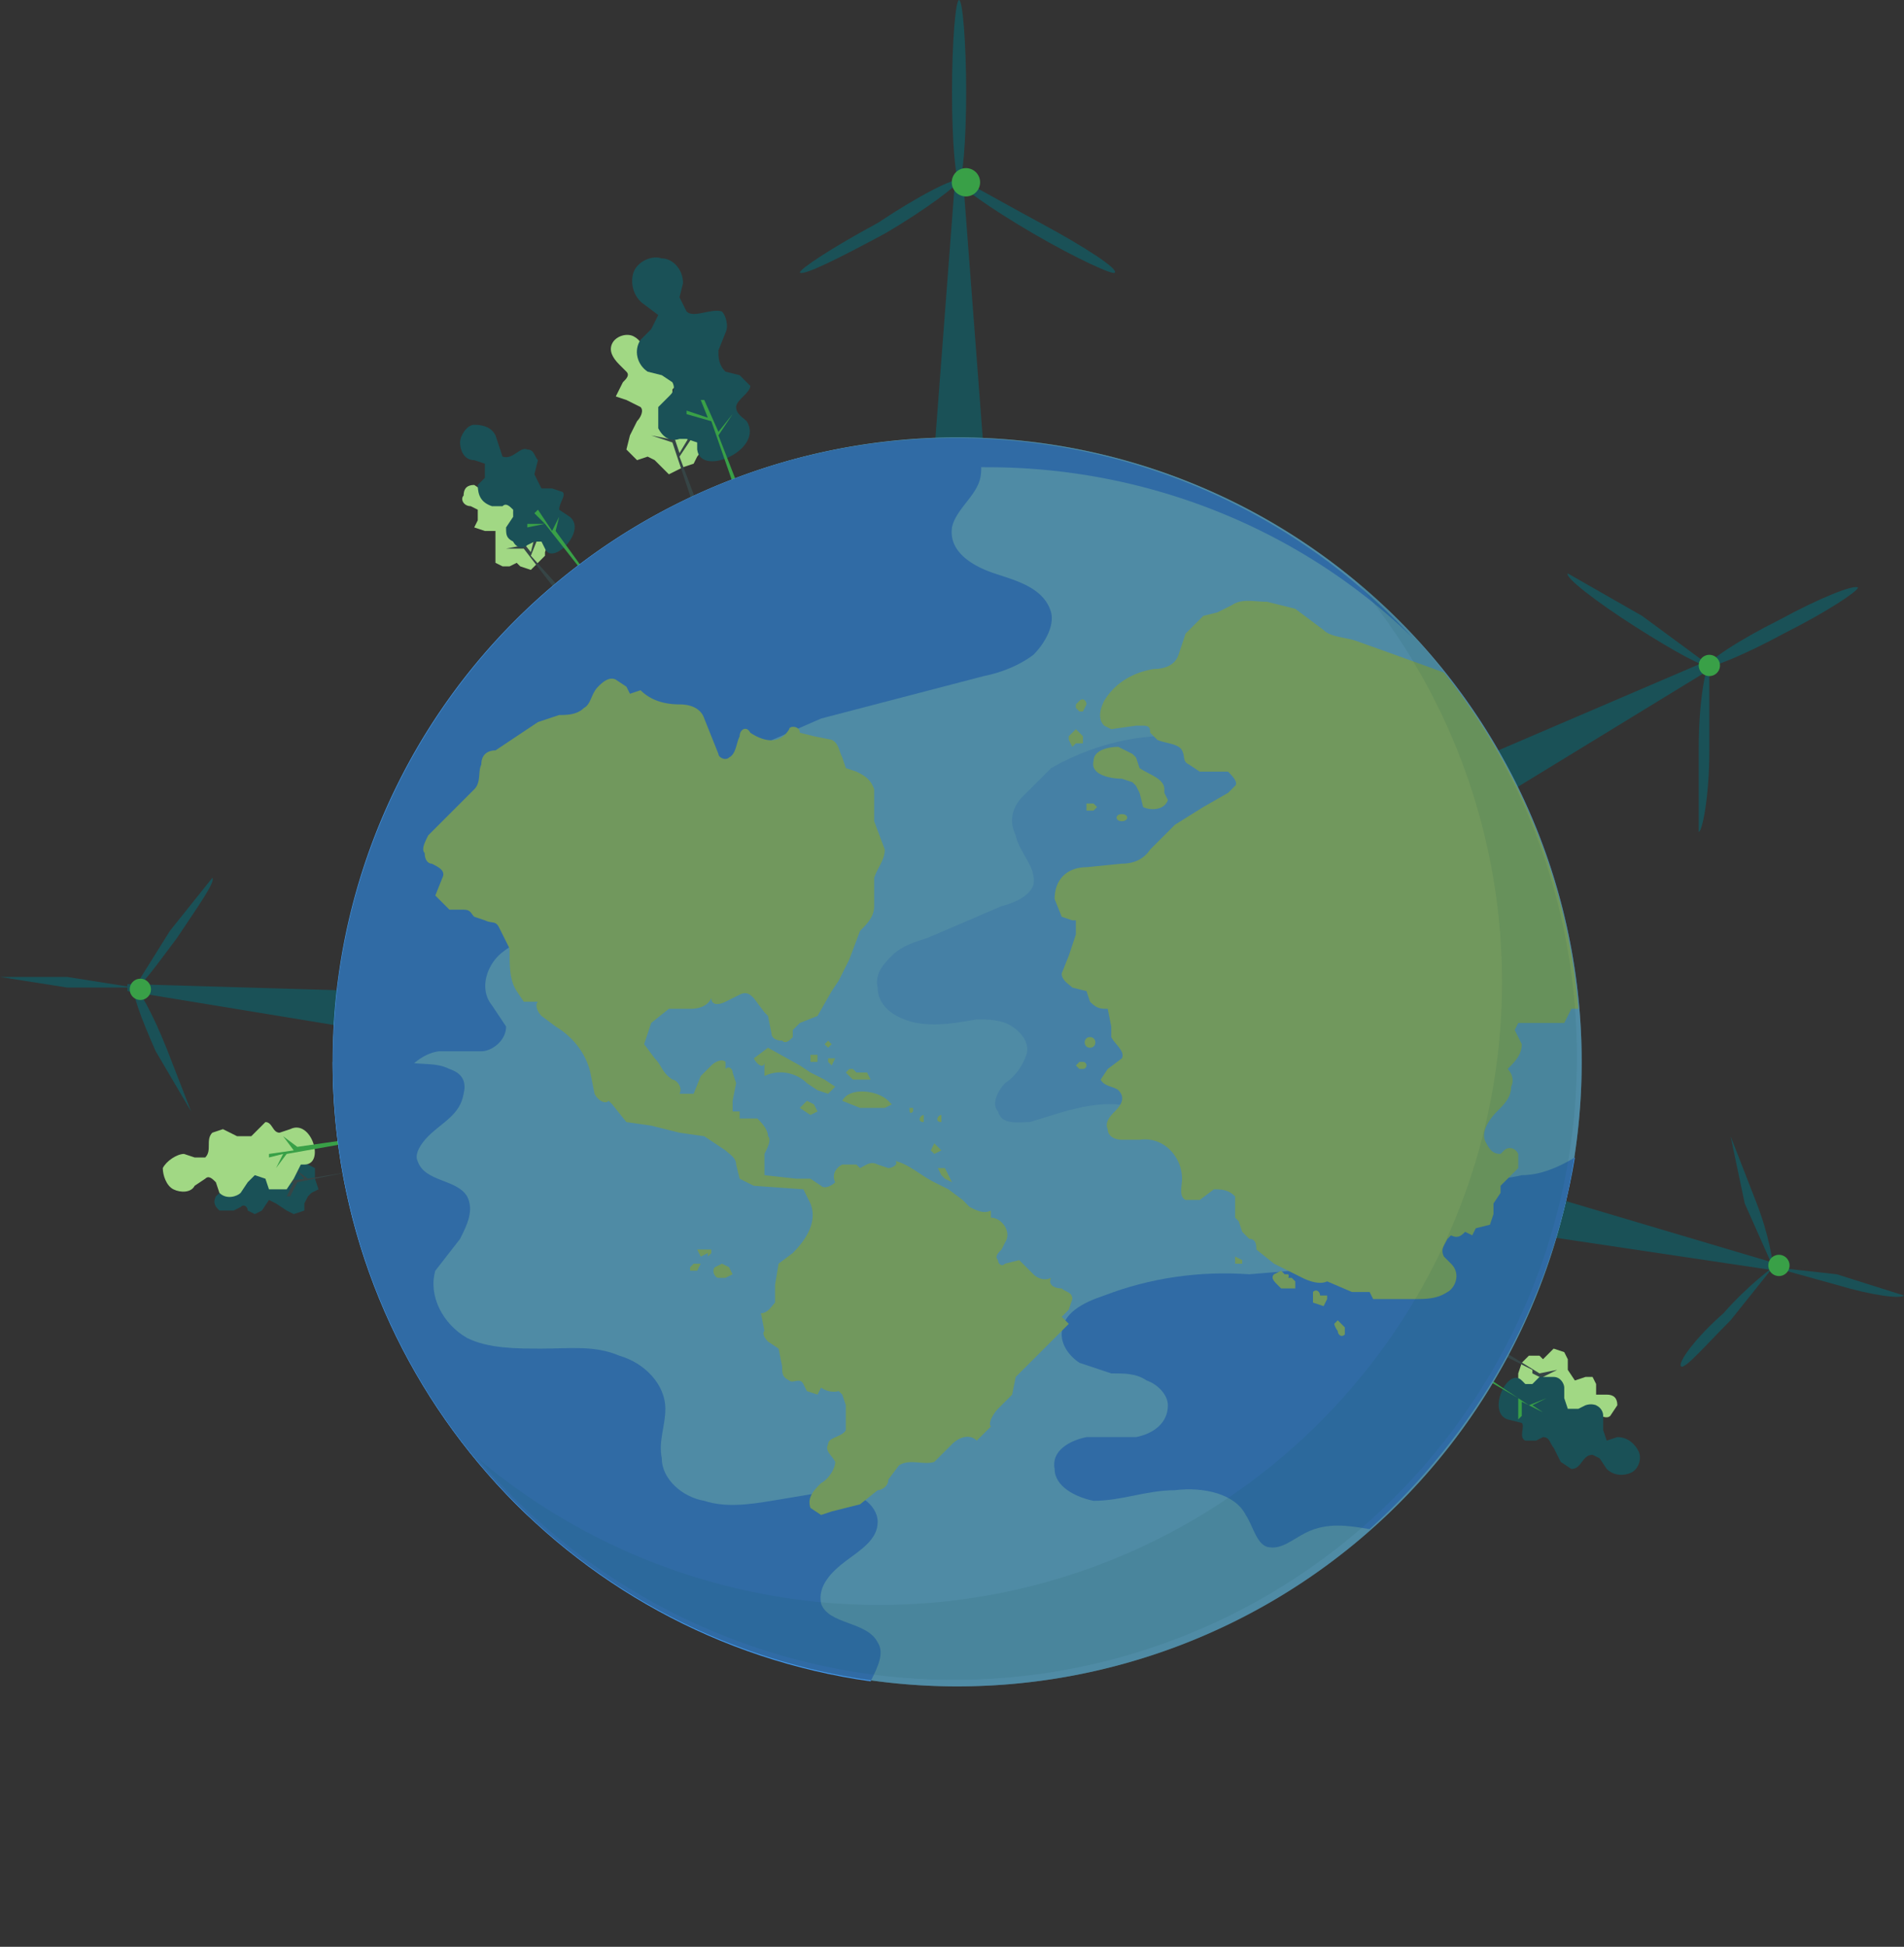 <svg xmlns="http://www.w3.org/2000/svg" width="538" height="550" fill="none">
  <rect width="100%" height="100%" fill="#333333" stroke="none"/>
  <g transform="translate(-60 75)">
    <path fill="#F8EEBF" d="M379 183a58 58 0 1 0 0-117 58 58 0 0 0 0 117Z"/>
    <path fill="#F6E9A1" d="M379 171a46 46 0 1 0 0-93 46 46 0 0 0 0 93Z"/>
    <path fill="#F8E26A" d="M408 153a40 40 0 1 0-57-57 40 40 0 0 0 57 57Z"/>
    <path fill="#FFDA00" d="M392 155a33 33 0 1 0-25-61 33 33 0 0 0 25 61Z"/>
    <path fill="#F9CB0A" d="M398 98c4 5 7 12 7 19a33 33 0 0 1-53 27 33 33 0 1 0 46-46Z"/>
    <animateTransform fill="freeze" attributeName="transform" begin="1s" dur="2s" from="-60 75" to="0 0" type="translate"/>
  </g>
  <path fill="#A1D884" d="m433 394 2 2 1 2 1-1 2-1 2-1 1 2v2l1 2h3l2-3 1-1h2v2c1 1 3 2 4 1l2-3c0-2-1-3-3-3h-3v-3l-1-2h-2l-3 1-2-3v-3l-1-2-3-1-2 2-1 1-1-1h-3l-2 2-1 3v2l1 3 1 2 2-1Z"/>
  <path fill="#364546" d="M433 392v-4l6 3-3-2 4-2-5 1-13-8-1 1 12 6v5Z"/>
  <path fill="#1A5157" d="m430 390 1 1h2l2-2h4c2 0 3 2 3 3v3l1 3h3l2-1c3-1 5 1 5 3v4l1 3 3-1c3 0 5 2 6 4s0 5-2 6-5 1-7-1l-2-3-2-1c-3 0-3 4-6 4l-3-2-2-4c-1-1-1-3-3-3l-2 1h-3c-2-1 0-4-1-5l-4-1c-6-2 0-15 4-11Z"/>
  <path fill="#39A047" d="m429 401 1-1v-4l6 3-3-2 4-2-5 2-15-10v1l12 7v6Z"/>
  <path fill="#1A5157" d="M81 328h-2l-2-1-1 2v3h-3l-1-2-2-1-2 2v6h-3c-2-1-3 0-4 1-1 2 0 3 1 4h4l2-1c1-1 2 0 2 1l2 1 2-1 2-3 2 1 3 2 2 1 3-1v-2l1-2 1-1 2-1-1-3v-3l-2-1-2-2-2-1-2 2Z"/>
  <path fill="#364546" d="m83 330 3 3-7 1 1 1 3-1-2 4h1l2-4 15-3-12 2-4-3Z"/>
  <path fill="#A1D884" d="M86 329h-1l-1 2-1 2-2 3h-5l-1-3-3-1-2 2-2 3c-1 1-4 2-6 0l-1-3c-1-1-2-2-3-1l-3 2c-1 2-4 2-6 1s-3-4-3-6c1-2 4-4 6-4l3 1h3c2-2 0-5 2-7l3-1 4 2h4l2-2 2-2c2 0 2 3 4 3l3-1c6-3 10 10 4 10Z"/>
  <path fill="#39A047" d="m80 321 3 4-7 1v1l4-1-2 4 3-4 17-3v-1l-14 2-4-3Z"/>
  <path fill="#A1D884" d="M152 150v-2c1-1 0-1-1-2h-2l-1 1h-2l-1-2 1-2v-3l-3-1-3 2c0 1-1 2-2 1l-1-1v-2l-3-2c-2 0-3 1-3 3-1 1 0 3 2 3l2 1v3l-1 2 3 1h3v9l2 1h2l2-1 1 1 3 1 2-2 2-2v-1l1-3v-2l-3-1Z"/>
  <path fill="#364546" d="M152 152h-1l-1 4-4-5-1 1 3 2-5 1h5l10 13 1-1-9-10 2-5Z"/>
  <path fill="#1A5157" d="m154 155-1-2h-2l-2 1c-1 1-3 1-4-1-2-1-2-2-2-4l2-3v-2c-1-1-2-2-3-1h-3c-3-1-4-3-4-6l2-2v-4l-3-1c-3 0-4-3-4-5s2-5 4-5c3 0 5 1 6 3l1 3 1 3c3 1 5-3 7-2 2 0 2 2 3 3l-1 4 2 4h3l3 1c1 1-1 3-1 5l3 2c5 4-5 14-7 9Z"/>
  <path fill="#39A047" d="m158 146-2 4-4-6-1 1 3 3h-5v1l5-1 11 14v-1l-8-11 1-4Z"/>
  <path fill="#A1D884" d="M197 121v-3l1-3-2-2-3 1-3-1v-3l2-2 1-3c0-2-1-3-3-3l-5 1c-1 1-2 2-3 1l-1-2 1-2c0-2-1-4-3-5s-5 0-6 2 0 4 2 6l2 2c1 1 0 2-1 3l-2 4 3 1 4 2c1 1 0 3-1 4l-2 4-1 4 3 3 3-1 2 1 1 1 3 3 4-2 3-1 1-2 3-4v-3l-3-1Z"/>
  <path fill="#364546" d="M196 123h-1l-3 5-3-9h-1l1 5-5-1 6 2 7 21 1-1-6-16 4-6Z"/>
  <path fill="#1A5157" d="M197 127v-2l-3-1h-2c-3 1-5-1-6-3v-6l3-3c1-1 2-2 1-4l-3-2-4-1c-3-2-4-6-2-9l3-3 2-4-4-3c-3-2-4-6-3-9s5-5 8-4c3 0 6 3 6 7l-1 4 2 4c2 2 7-1 10 0 1 1 2 4 1 6l-2 5c0 2 0 4 2 6l4 1 3 3c0 2-4 4-4 6s2 3 3 4c5 8-13 16-14 8Z"/>
  <path fill="#39A047" d="m207 117-4 5-4-9h-1l2 5-6-2v1l7 2 8 23 1-1-7-18 4-6Z"/>
  <path fill="#1A5157" d="M36 280v-2l68 2-1 11-67-11Z"/>
  <path fill="#1A5157" d="m38 279-19-3H0l19 3h19ZM54 314l-7-18c-4-10-8-17-9-17-1 1 2 9 6 18l10 17Z"/>
  <path fill="#1A5157" d="M50 265c6-9 11-16 10-17l-12 15-10 16c1 1 6-6 12-14Z"/>
  <path fill="#39A047" d="M38 282a3 3 0 1 0 0-5 3 3 0 0 0 0 5Z"/>
  <path fill="#1A5157" d="M502 357v2l-67-10 3-11 64 19Z"/>
  <path fill="#1A5157" d="m538 366-19-6-18-2 18 5c10 3 18 4 19 3ZM501 358c0-1-1-9-5-19l-7-18 4 19 8 18ZM489 373l12-15s-7 5-14 13c-8 7-13 14-12 15s7-6 14-13Z"/>
  <path fill="#39A047" d="M501 360a3 3 0 1 0 0-5 3 3 0 0 0 0 5Z"/>
  <path fill="#1A5157" d="m484 186 1 2-72 44-6-13 77-33Z"/>
  <path fill="#1A5157" d="M504 179c12-6 21-12 21-13-1-1-11 3-22 9-12 6-21 12-20 13 0 1 10-3 21-9Z"/>
  <path fill="#1A5157" d="m483 188-19-14-21-12c-1 1 8 8 19 15s20 12 21 11Z"/>
  <path fill="#1A5157" d="M483 212v-24c-1 0-3 10-3 23v24c1 0 3-10 3-23Z"/>
  <path fill="#39A047" d="M483 191a3 3 0 1 0 0-6 3 3 0 0 0 0 6Z"/>
  <path fill="#1A5157" d="M270 49h2l7 92h-16l7-92Z"/>
  <path fill="#1A5157" d="M271 51c1 0 2-11 2-25s-1-26-2-26-2 12-2 26 1 25 2 25Z"/>
  <path fill="#1A5157" d="M250 66c12-7 21-14 21-15-1-1-11 4-23 12-13 7-22 13-22 14 1 1 11-4 24-11Z"/>
  <path fill="#1A5157" d="M315 77c1-1-8-7-21-14s-23-13-23-12c-1 1 9 8 21 15s23 12 23 11Z"/>
  <path fill="#39A047" d="M271 55a4 4 0 1 0 0-7 4 4 0 0 0 0 7Z"/>
  <path fill="#71C6EB" d="M395 425a176 176 0 1 0-249-250 176 176 0 0 0 249 250Z"/>
  <path fill="#62B7EB" d="m297 217-8 8c-3 3-4 7-2 11 1 5 6 9 5 14-1 3-5 5-9 6l-21 9c-3 1-7 2-10 5-2 2-5 5-4 9 0 6 6 9 11 10 6 1 11 0 17-1 3 0 7 0 10 2s5 5 4 8-3 6-6 8c-2 2-4 6-2 8 1 4 6 3 9 3 10-3 20-7 30-4 7 3 12 10 18 13 8 5 17 5 26 3 8-2 16-7 23-11 6-3 13-6 17-12 4-5 5-14 1-19-4-4-10-5-16-8-5-2-11-7-9-12 1-5 5-7 10-10 3-2 6-4 8-8 2-3 2-7 0-11-3-4-9-5-14-5-4 0-10-1-13-5-3-2-4-6-6-8l-9-6c-4-3-9-4-14-5-16-3-32 0-46 8Z"/>
  <path fill="#4499EB" d="M405 332c-9-1-18-2-26 1-5 1-10 5-9 9l2 8c0 4-4 8-7 9l-12 1c-14-1-28 1-41 6-6 2-12 5-12 11 0 3 2 6 5 8l9 3c4 0 7 0 10 2 3 1 6 4 6 7 0 5-4 8-9 9h-14c-5 1-10 4-9 9 0 5 6 8 11 9 8 0 15-3 23-3 8-1 17 1 20 7 2 3 3 8 6 9 4 1 7-2 11-4 6-3 12-2 18-1 30-27 51-63 58-105-5 3-10 5-15 5-8 2-17 1-25 0ZM248 464c-3-6-14-5-16-11-1-5 3-9 7-12s9-6 9-11-6-9-12-9l-18 3c-6 1-13 2-19 0-6-1-12-6-12-12-1-5 1-9 1-14 0-7-6-13-13-15-7-3-14-2-22-2-7 0-15 0-21-3-7-4-11-12-9-19l7-9c2-4 4-8 2-12-3-5-12-4-14-10-1-2 1-5 3-7 4-4 9-6 10-12 1-4-1-6-4-7-4-2-8-1-12-2H94c0 89 66 163 152 175 2-4 4-8 2-11Z"/>
  <path fill="#4499EB" d="M108 310c5-5 9-12 16-13h12c3 0 7-3 7-7l-4-6c-4-5-1-12 3-15 5-4 11-5 16-6l41-7c5-1 10-2 14-5s7-8 6-13-6-8-8-13 1-11 5-15l16-7 46-12c5-1 10-3 14-6 3-3 6-8 5-12-2-7-10-9-16-11s-13-6-12-13c1-5 7-9 8-14s-1-9-5-11h-2A176 176 0 0 0 95 315c4 1 10-2 13-5Z"/>
  <path fill="#4499EB" d="M279 132c46 0 89 18 120 48A176 176 0 0 0 94 300c0 51 22 97 56 129a176 176 0 0 1 129-297Z"/>
  <path fill="#A1D884" d="M365 361c0 1 0 0 0 0h-1a1 1 0 0 0 0-1h-1l-1-1-2 1c-1 1 0 2 1 3l1 1h4v-2l-1-1Zm8 5c0-1-1-2-2-1v3l3 1 1-2v-1h-2Zm7 9-1-1-1-1-1 1a5 5 0 0 0 1 2c0 1 1 2 2 1v-2Zm-31-20v2h2v-1l-2-1Zm-32-135 3 1 1 1 1 2 1 4c2 1 6 1 7-2l-1-2v-1c0-3-4-4-7-6l-1-3-1-1-4-2c-3 0-7 1-7 4-1 4 5 5 8 5Zm-14-9 1-1h2v-2l-2-2-2 2v1l1 2Zm2-10h1l1-2c0-1-1-2-2-1l-1 1v1l1 1Zm4 28 1-1-1-1h-2v2h2Zm8 3c2 0 2-2 0-2s-2 2 0 2Zm-9 61c-2 0-2 3 0 3s2-3 0-3Zm-2 9a1 1 0 0 0 0-2h-1l-1 1 1 1h1Zm0 5v1-1Z"/>
  <path fill="#A1D884" d="M446 285c-3-36-17-69-38-95a3240 3240 0 0 0-25-9c-3-1-7-1-9-3l-8-6-8-2c-4 0-7-1-10 1l-4 2-4 1-5 5-2 6c-1 3-4 4-7 4-6 1-11 4-14 9-1 2-2 5 0 7l2 1 7-1h2c2 0 2 1 2 2l2 2c2 1 6 1 7 3s0 3 2 4l3 2h8c1 1 3 3 2 4l-2 2-7 4-8 5-7 7c-2 3-5 4-8 4l-10 1c-5 0-9 3-9 9l2 5 3 1h1v4l-2 6-2 5c0 2 2 3 3 4l4 1 1 3c2 2 3 2 5 2l1 5v3c1 2 4 4 3 6l-4 3-2 3c1 2 4 2 5 3 2 2 1 4-1 6-1 1-3 3-2 5 0 2 2 3 4 3h5c7-1 12 5 12 11 0 2-1 5 1 6h4l4-3c2 0 4 0 6 2v6l1 1 1 3 2 2c2 0 2 2 2 3l5 4 8 4c2 1 5 2 7 1l7 3h5l1 2h11c4 0 7 0 10-2 2-1 4-5 1-8l-2-2c-1-2 0-3 1-5l1-1c2 1 3 0 4-1l2 1 1-2 4-1 1-3v-3l2-3v-2l1-1 4-4v-4c-1-2-3-2-4-1l-1 1c-2 0-3-1-4-3-2-3 1-7 3-9s4-4 4-7c1-2 0-4-1-5 2-2 4-4 4-7l-1-2-1-2 1-2h13l2-4h2Zm-146 79c-2 0-4-1-3-3-2 1-4 0-5-1l-4-4-4 1c-1 1-2 0-2-1-1-1 0-2 1-3l1-2c2-3-1-7-4-7v-2c-2 1-4 0-6-1l-2-2-4-3-4-2c-4-2-7-5-11-6 1 1-1 2-2 2l-3-1c-2-1-3 0-5 1l-1-1h-4c-2 1-3 3-2 5-1 1-3 2-4 1l-3-2h-4l-9-1v-6c1-2 2-4 1-5 0-2-2-4-3-5h-5v-2h-2v-3l1-5-1-3c0-1-1-2-2-1v-2c-1-1-3 0-4 1l-3 3-2 5h-4c1-2-1-4-2-4-3-2-3-4-5-6l-3-4 2-6 5-4h6c3 0 5-1 6-3 0 2 2 2 4 1l4-2c2-1 3 0 4 1l3 4 1 1 1 5c0 1 1 2 3 2 1 1 2 0 3-1v-2l2-2 5-2 4-7 2-3 1-2 2-4 3-8c2-2 4-4 4-7v-8c1-3 3-5 3-8l-3-8v-9c-1-3-3-4-5-5l-3-1-1-3c-1-2-1-4-3-5l-5-1-4-1c0-2-3-2-3-1-3 5-8 3-11 1-1-2-3-1-3 1-1 2-1 5-3 6-1 1-3 0-3-1l-4-10c-1-3-4-4-7-4-4 0-8-1-11-4l-3 1-1-2-3-2c-2-1-4 1-5 2-2 2-2 5-4 6-2 2-5 2-7 2l-6 2-6 4-6 4c-2 0-4 1-4 4-1 2 0 5-2 7l-7 7-6 6c-1 2-2 4-1 5 0 2 1 3 2 3 2 1 4 2 3 4l-2 5 4 4h4c2 0 2 1 3 2l3 1c2 1 3 0 4 2l3 6v1c0 4 0 8 2 11l2 3h4c-1 1 0 3 1 4l4 3c5 3 9 8 10 14l1 5c1 2 3 3 4 2l1 1 4 5 7 1 8 2 7 1 6 4c1 1 3 2 3 4l1 4 4 2 14 1 2 4c2 5-1 10-5 14l-4 3-1 6v5c-1 1-2 3-4 3l1 5c-1 1 1 3 1 3l3 2 1 5c0 2 0 3 2 4 1 1 3-1 4 1l1 2 3 1 1-2a6 6 0 0 0 5 1l1 1 1 3v7c-1 2-5 2-5 4-1 2 1 3 2 5 0 2-2 5-4 6-2 2-4 4-3 7l3 2 3-1 8-2 5-4c1 0 3-1 3-3l3-4c3-2 7 0 10-1l5-5c2-2 5-3 7-1l4-4c-1-1 1-4 2-5l4-4 1-5 5-5 10-10-2-2 2-2 1-3c0-2-2-2-3-3Z"/>
  <path fill="#A1D884" d="m234 309 2-2-3-2-4-2-3-2-9-5-4 3c1 2 3 3 3 1v4c4-2 9-1 12 2l3 2 3 1Zm4 2 5 2h7l2-1-1-1c-3-3-11-4-13 0Zm3-9Zm1 1-1-1 1 1-1-1h-1l-1 1 2 2a279 279 0 0 0 5 0l-1-2h-3Zm-14 8-2 2 3 2 2-1-1-2-2-1Zm-22 47-2-1-2 1c-1 1 0 3 1 3h2l2-1-1-2Zm-10-1-1 1v1h2l1-2h-2Zm3-4h-2l1 2 2-1v1l1-1v-1h-2Zm67-23h-1 1-1l1 2 1 1 2 1-2-4h-1Zm-2-4 2-1-2-2-1 2 1 1Zm-30-30 1-1-1-1-1 1 1 1Zm2 3h-2v1l1 1 1-2Zm-6 1h1v-2h-2v2h1Zm28 14v-1h-1c0 1 0 2 1 1Zm-2 4v-1 1Zm-5-2v-1 1Zm10 1v-2c-1 0-2 2 0 2Zm5 0v-2c-1 0-2 2 0 2Z"/>
  <path fill="#19746B" fill-opacity=".1" d="M383 164a176 176 0 0 1-248 248 176 176 0 1 0 248-248Z"/>
  <path fill="#000" d="M395 425a176 176 0 1 0-249-250 176 176 0 0 0 249 250Z" opacity=".3">
    <animate fill="freeze" attributeName="opacity" begin="1s" dur="2s" from=".3" to="0"/>
  </path>
</svg>
